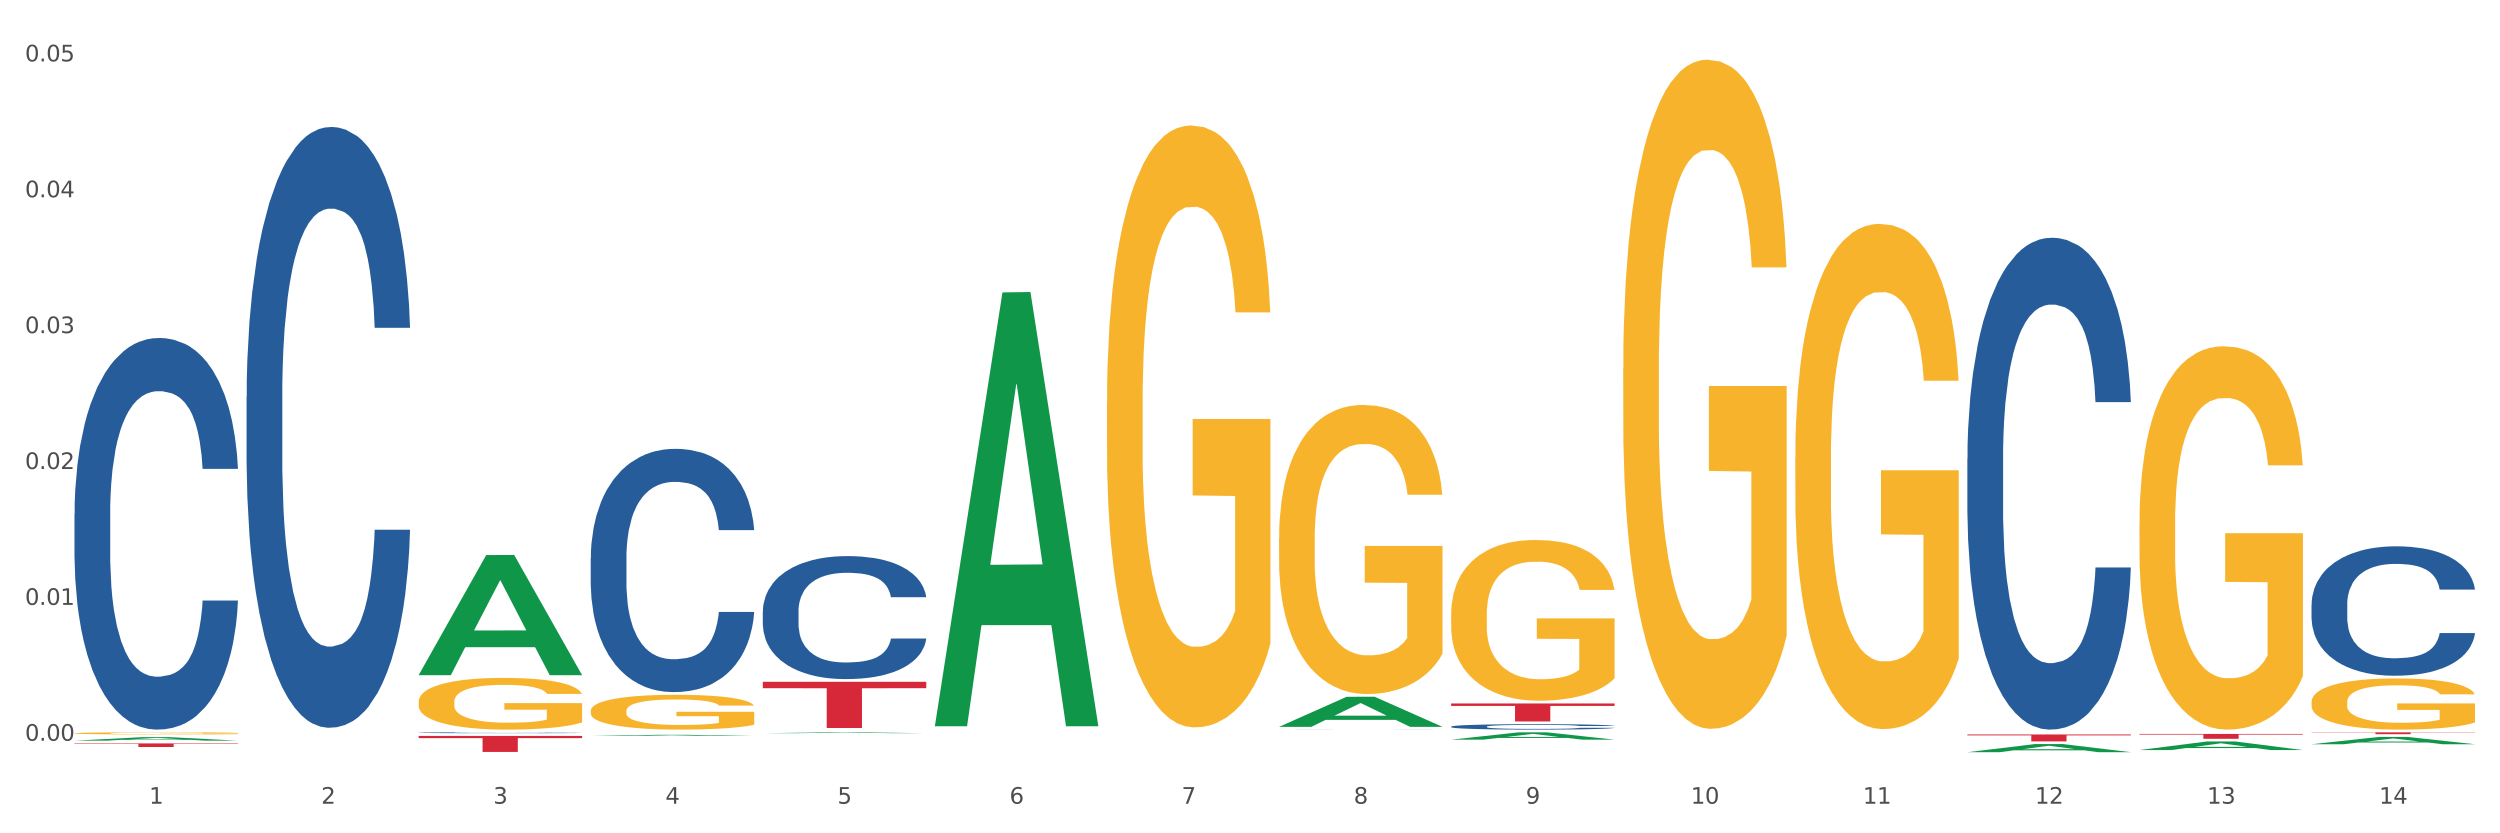 <?xml version="1.0" encoding="utf-8" standalone="no"?>
<!DOCTYPE svg PUBLIC "-//W3C//DTD SVG 1.1//EN"
  "http://www.w3.org/Graphics/SVG/1.1/DTD/svg11.dtd">
<svg xmlns:xlink="http://www.w3.org/1999/xlink" width="1080pt" height="360pt" viewBox="0 0 1080 360" xmlns="http://www.w3.org/2000/svg" version="1.1">
 <rect x="0" y="0" width="1080" height="360" fill="#333333" stroke="none"/>
 <defs>
  <style type="text/css">*{stroke-linejoin: round; stroke-linecap: butt}</style>
 </defs>
 <g id="figure_1">
  <g id="patch_1">
   <path d="M 0 360 
L 1080 360 
L 1080 0 
L 0 0 
z
" style="fill: #ffffff; stroke: #ffffff; stroke-linejoin: miter"/>
  </g>
  <g id="axes_1">
   <g id="matplotlib.axis_1">
    <g id="xtick_1">
     <g id="text_1">
      <!-- 1 -->
      <g style="fill: #4d4d4d" transform="translate(64.432 347.204) scale(0.096 -0.096)">
       <defs>
        <path id="DejaVuSans-31" d="M 794 531 
L 1825 531 
L 1825 4091 
L 703 3866 
L 703 4441 
L 1819 4666 
L 2450 4666 
L 2450 531 
L 3481 531 
L 3481 0 
L 794 0 
L 794 531 
z
" transform="scale(0.016)"/>
       </defs>
       <use xlink:href="#DejaVuSans-31"/>
      </g>
     </g>
    </g>
    <g id="xtick_2">
     <g id="text_2">
      <!-- 2 -->
      <g style="fill: #4d4d4d" transform="translate(138.771 347.204) scale(0.096 -0.096)">
       <defs>
        <path id="DejaVuSans-32" d="M 1228 531 
L 3431 531 
L 3431 0 
L 469 0 
L 469 531 
Q 828 903 1448 1529 
Q 2069 2156 2228 2338 
Q 2531 2678 2651 2914 
Q 2772 3150 2772 3378 
Q 2772 3750 2511 3984 
Q 2250 4219 1831 4219 
Q 1534 4219 1204 4116 
Q 875 4013 500 3803 
L 500 4441 
Q 881 4594 1212 4672 
Q 1544 4750 1819 4750 
Q 2544 4750 2975 4387 
Q 3406 4025 3406 3419 
Q 3406 3131 3298 2873 
Q 3191 2616 2906 2266 
Q 2828 2175 2409 1742 
Q 1991 1309 1228 531 
z
" transform="scale(0.016)"/>
       </defs>
       <use xlink:href="#DejaVuSans-32"/>
      </g>
     </g>
    </g>
    <g id="xtick_3">
     <g id="text_3">
      <!-- 3 -->
      <g style="fill: #4d4d4d" transform="translate(213.109 347.204) scale(0.096 -0.096)">
       <defs>
        <path id="DejaVuSans-33" d="M 2597 2516 
Q 3050 2419 3304 2112 
Q 3559 1806 3559 1356 
Q 3559 666 3084 287 
Q 2609 -91 1734 -91 
Q 1441 -91 1130 -33 
Q 819 25 488 141 
L 488 750 
Q 750 597 1062 519 
Q 1375 441 1716 441 
Q 2309 441 2620 675 
Q 2931 909 2931 1356 
Q 2931 1769 2642 2001 
Q 2353 2234 1838 2234 
L 1294 2234 
L 1294 2753 
L 1863 2753 
Q 2328 2753 2575 2939 
Q 2822 3125 2822 3475 
Q 2822 3834 2567 4026 
Q 2313 4219 1838 4219 
Q 1578 4219 1281 4162 
Q 984 4106 628 3988 
L 628 4550 
Q 988 4650 1302 4700 
Q 1616 4750 1894 4750 
Q 2613 4750 3031 4423 
Q 3450 4097 3450 3541 
Q 3450 3153 3228 2886 
Q 3006 2619 2597 2516 
z
" transform="scale(0.016)"/>
       </defs>
       <use xlink:href="#DejaVuSans-33"/>
      </g>
     </g>
    </g>
    <g id="xtick_4">
     <g id="text_4">
      <!-- 4 -->
      <g style="fill: #4d4d4d" transform="translate(287.448 347.204) scale(0.096 -0.096)">
       <defs>
        <path id="DejaVuSans-34" d="M 2419 4116 
L 825 1625 
L 2419 1625 
L 2419 4116 
z
M 2253 4666 
L 3047 4666 
L 3047 1625 
L 3713 1625 
L 3713 1100 
L 3047 1100 
L 3047 0 
L 2419 0 
L 2419 1100 
L 313 1100 
L 313 1709 
L 2253 4666 
z
" transform="scale(0.016)"/>
       </defs>
       <use xlink:href="#DejaVuSans-34"/>
      </g>
     </g>
    </g>
    <g id="xtick_5">
     <g id="text_5">
      <!-- 5 -->
      <g style="fill: #4d4d4d" transform="translate(361.787 347.204) scale(0.096 -0.096)">
       <defs>
        <path id="DejaVuSans-35" d="M 691 4666 
L 3169 4666 
L 3169 4134 
L 1269 4134 
L 1269 2991 
Q 1406 3038 1543 3061 
Q 1681 3084 1819 3084 
Q 2600 3084 3056 2656 
Q 3513 2228 3513 1497 
Q 3513 744 3044 326 
Q 2575 -91 1722 -91 
Q 1428 -91 1123 -41 
Q 819 9 494 109 
L 494 744 
Q 775 591 1075 516 
Q 1375 441 1709 441 
Q 2250 441 2565 725 
Q 2881 1009 2881 1497 
Q 2881 1984 2565 2268 
Q 2250 2553 1709 2553 
Q 1456 2553 1204 2497 
Q 953 2441 691 2322 
L 691 4666 
z
" transform="scale(0.016)"/>
       </defs>
       <use xlink:href="#DejaVuSans-35"/>
      </g>
     </g>
    </g>
    <g id="xtick_6">
     <g id="text_6">
      <!-- 6 -->
      <g style="fill: #4d4d4d" transform="translate(436.125 347.204) scale(0.096 -0.096)">
       <defs>
        <path id="DejaVuSans-36" d="M 2113 2584 
Q 1688 2584 1439 2293 
Q 1191 2003 1191 1497 
Q 1191 994 1439 701 
Q 1688 409 2113 409 
Q 2538 409 2786 701 
Q 3034 994 3034 1497 
Q 3034 2003 2786 2293 
Q 2538 2584 2113 2584 
z
M 3366 4563 
L 3366 3988 
Q 3128 4100 2886 4159 
Q 2644 4219 2406 4219 
Q 1781 4219 1451 3797 
Q 1122 3375 1075 2522 
Q 1259 2794 1537 2939 
Q 1816 3084 2150 3084 
Q 2853 3084 3261 2657 
Q 3669 2231 3669 1497 
Q 3669 778 3244 343 
Q 2819 -91 2113 -91 
Q 1303 -91 875 529 
Q 447 1150 447 2328 
Q 447 3434 972 4092 
Q 1497 4750 2381 4750 
Q 2619 4750 2861 4703 
Q 3103 4656 3366 4563 
z
" transform="scale(0.016)"/>
       </defs>
       <use xlink:href="#DejaVuSans-36"/>
      </g>
     </g>
    </g>
    <g id="xtick_7">
     <g id="text_7">
      <!-- 7 -->
      <g style="fill: #4d4d4d" transform="translate(510.464 347.204) scale(0.096 -0.096)">
       <defs>
        <path id="DejaVuSans-37" d="M 525 4666 
L 3525 4666 
L 3525 4397 
L 1831 0 
L 1172 0 
L 2766 4134 
L 525 4134 
L 525 4666 
z
" transform="scale(0.016)"/>
       </defs>
       <use xlink:href="#DejaVuSans-37"/>
      </g>
     </g>
    </g>
    <g id="xtick_8">
     <g id="text_8">
      <!-- 8 -->
      <g style="fill: #4d4d4d" transform="translate(584.803 347.204) scale(0.096 -0.096)">
       <defs>
        <path id="DejaVuSans-38" d="M 2034 2216 
Q 1584 2216 1326 1975 
Q 1069 1734 1069 1313 
Q 1069 891 1326 650 
Q 1584 409 2034 409 
Q 2484 409 2743 651 
Q 3003 894 3003 1313 
Q 3003 1734 2745 1975 
Q 2488 2216 2034 2216 
z
M 1403 2484 
Q 997 2584 770 2862 
Q 544 3141 544 3541 
Q 544 4100 942 4425 
Q 1341 4750 2034 4750 
Q 2731 4750 3128 4425 
Q 3525 4100 3525 3541 
Q 3525 3141 3298 2862 
Q 3072 2584 2669 2484 
Q 3125 2378 3379 2068 
Q 3634 1759 3634 1313 
Q 3634 634 3220 271 
Q 2806 -91 2034 -91 
Q 1263 -91 848 271 
Q 434 634 434 1313 
Q 434 1759 690 2068 
Q 947 2378 1403 2484 
z
M 1172 3481 
Q 1172 3119 1398 2916 
Q 1625 2713 2034 2713 
Q 2441 2713 2670 2916 
Q 2900 3119 2900 3481 
Q 2900 3844 2670 4047 
Q 2441 4250 2034 4250 
Q 1625 4250 1398 4047 
Q 1172 3844 1172 3481 
z
" transform="scale(0.016)"/>
       </defs>
       <use xlink:href="#DejaVuSans-38"/>
      </g>
     </g>
    </g>
    <g id="xtick_9">
     <g id="text_9">
      <!-- 9 -->
      <g style="fill: #4d4d4d" transform="translate(659.142 347.204) scale(0.096 -0.096)">
       <defs>
        <path id="DejaVuSans-39" d="M 703 97 
L 703 672 
Q 941 559 1184 500 
Q 1428 441 1663 441 
Q 2288 441 2617 861 
Q 2947 1281 2994 2138 
Q 2813 1869 2534 1725 
Q 2256 1581 1919 1581 
Q 1219 1581 811 2004 
Q 403 2428 403 3163 
Q 403 3881 828 4315 
Q 1253 4750 1959 4750 
Q 2769 4750 3195 4129 
Q 3622 3509 3622 2328 
Q 3622 1225 3098 567 
Q 2575 -91 1691 -91 
Q 1453 -91 1209 -44 
Q 966 3 703 97 
z
M 1959 2075 
Q 2384 2075 2632 2365 
Q 2881 2656 2881 3163 
Q 2881 3666 2632 3958 
Q 2384 4250 1959 4250 
Q 1534 4250 1286 3958 
Q 1038 3666 1038 3163 
Q 1038 2656 1286 2365 
Q 1534 2075 1959 2075 
z
" transform="scale(0.016)"/>
       </defs>
       <use xlink:href="#DejaVuSans-39"/>
      </g>
     </g>
    </g>
    <g id="xtick_10">
     <g id="text_10">
      <!-- 10 -->
      <g style="fill: #4d4d4d" transform="translate(730.426 347.204) scale(0.096 -0.096)">
       <defs>
        <path id="DejaVuSans-30" d="M 2034 4250 
Q 1547 4250 1301 3770 
Q 1056 3291 1056 2328 
Q 1056 1369 1301 889 
Q 1547 409 2034 409 
Q 2525 409 2770 889 
Q 3016 1369 3016 2328 
Q 3016 3291 2770 3770 
Q 2525 4250 2034 4250 
z
M 2034 4750 
Q 2819 4750 3233 4129 
Q 3647 3509 3647 2328 
Q 3647 1150 3233 529 
Q 2819 -91 2034 -91 
Q 1250 -91 836 529 
Q 422 1150 422 2328 
Q 422 3509 836 4129 
Q 1250 4750 2034 4750 
z
" transform="scale(0.016)"/>
       </defs>
       <use xlink:href="#DejaVuSans-31"/>
       <use xlink:href="#DejaVuSans-30" transform="translate(63.623 0)"/>
      </g>
     </g>
    </g>
    <g id="xtick_11">
     <g id="text_11">
      <!-- 11 -->
      <g style="fill: #4d4d4d" transform="translate(804.765 347.204) scale(0.096 -0.096)">
       <use xlink:href="#DejaVuSans-31"/>
       <use xlink:href="#DejaVuSans-31" transform="translate(63.623 0)"/>
      </g>
     </g>
    </g>
    <g id="xtick_12">
     <g id="text_12">
      <!-- 12 -->
      <g style="fill: #4d4d4d" transform="translate(879.104 347.204) scale(0.096 -0.096)">
       <use xlink:href="#DejaVuSans-31"/>
       <use xlink:href="#DejaVuSans-32" transform="translate(63.623 0)"/>
      </g>
     </g>
    </g>
    <g id="xtick_13">
     <g id="text_13">
      <!-- 13 -->
      <g style="fill: #4d4d4d" transform="translate(953.442 347.204) scale(0.096 -0.096)">
       <use xlink:href="#DejaVuSans-31"/>
       <use xlink:href="#DejaVuSans-33" transform="translate(63.623 0)"/>
      </g>
     </g>
    </g>
    <g id="xtick_14">
     <g id="text_14">
      <!-- 14 -->
      <g style="fill: #4d4d4d" transform="translate(1027.781 347.204) scale(0.096 -0.096)">
       <use xlink:href="#DejaVuSans-31"/>
       <use xlink:href="#DejaVuSans-34" transform="translate(63.623 0)"/>
      </g>
     </g>
    </g>
    <g id="xtick_15"/>
    <g id="xtick_16"/>
    <g id="xtick_17"/>
    <g id="xtick_18"/>
    <g id="xtick_19"/>
    <g id="xtick_20"/>
    <g id="xtick_21"/>
    <g id="xtick_22"/>
    <g id="xtick_23"/>
    <g id="xtick_24"/>
    <g id="xtick_25"/>
    <g id="xtick_26"/>
    <g id="xtick_27"/>
   </g>
   <g id="matplotlib.axis_2">
    <g id="ytick_1">
     <g id="text_15">
      <!-- 0.00 -->
      <g style="fill: #4d4d4d" transform="translate(10.8 320.004) scale(0.096 -0.096)">
       <defs>
        <path id="DejaVuSans-2e" d="M 684 794 
L 1344 794 
L 1344 0 
L 684 0 
L 684 794 
z
" transform="scale(0.016)"/>
       </defs>
       <use xlink:href="#DejaVuSans-30"/>
       <use xlink:href="#DejaVuSans-2e" transform="translate(63.623 0)"/>
       <use xlink:href="#DejaVuSans-30" transform="translate(95.41 0)"/>
       <use xlink:href="#DejaVuSans-30" transform="translate(159.033 0)"/>
      </g>
     </g>
    </g>
    <g id="ytick_2">
     <g id="text_16">
      <!-- 0.01 -->
      <g style="fill: #4d4d4d" transform="translate(10.8 261.307) scale(0.096 -0.096)">
       <use xlink:href="#DejaVuSans-30"/>
       <use xlink:href="#DejaVuSans-2e" transform="translate(63.623 0)"/>
       <use xlink:href="#DejaVuSans-30" transform="translate(95.41 0)"/>
       <use xlink:href="#DejaVuSans-31" transform="translate(159.033 0)"/>
      </g>
     </g>
    </g>
    <g id="ytick_3">
     <g id="text_17">
      <!-- 0.02 -->
      <g style="fill: #4d4d4d" transform="translate(10.8 202.611) scale(0.096 -0.096)">
       <use xlink:href="#DejaVuSans-30"/>
       <use xlink:href="#DejaVuSans-2e" transform="translate(63.623 0)"/>
       <use xlink:href="#DejaVuSans-30" transform="translate(95.41 0)"/>
       <use xlink:href="#DejaVuSans-32" transform="translate(159.033 0)"/>
      </g>
     </g>
    </g>
    <g id="ytick_4">
     <g id="text_18">
      <!-- 0.03 -->
      <g style="fill: #4d4d4d" transform="translate(10.8 143.915) scale(0.096 -0.096)">
       <use xlink:href="#DejaVuSans-30"/>
       <use xlink:href="#DejaVuSans-2e" transform="translate(63.623 0)"/>
       <use xlink:href="#DejaVuSans-30" transform="translate(95.41 0)"/>
       <use xlink:href="#DejaVuSans-33" transform="translate(159.033 0)"/>
      </g>
     </g>
    </g>
    <g id="ytick_5">
     <g id="text_19">
      <!-- 0.04 -->
      <g style="fill: #4d4d4d" transform="translate(10.8 85.219) scale(0.096 -0.096)">
       <use xlink:href="#DejaVuSans-30"/>
       <use xlink:href="#DejaVuSans-2e" transform="translate(63.623 0)"/>
       <use xlink:href="#DejaVuSans-30" transform="translate(95.41 0)"/>
       <use xlink:href="#DejaVuSans-34" transform="translate(159.033 0)"/>
      </g>
     </g>
    </g>
    <g id="ytick_6">
     <g id="text_20">
      <!-- 0.05 -->
      <g style="fill: #4d4d4d" transform="translate(10.8 26.522) scale(0.096 -0.096)">
       <use xlink:href="#DejaVuSans-30"/>
       <use xlink:href="#DejaVuSans-2e" transform="translate(63.623 0)"/>
       <use xlink:href="#DejaVuSans-30" transform="translate(95.41 0)"/>
       <use xlink:href="#DejaVuSans-35" transform="translate(159.033 0)"/>
      </g>
     </g>
    </g>
    <g id="ytick_7"/>
    <g id="ytick_8"/>
    <g id="ytick_9"/>
    <g id="ytick_10"/>
    <g id="ytick_11"/>
   </g>
   <g id="PolyCollection_1">
    <path d="M 32.175 319.971 
L 32.248 319.97 
L 61.37 318.452 
L 73.456 318.451 
L 102.797 319.974 
L 88.818 319.974 
L 82.484 319.619 
L 52.415 319.619 
L 52.197 319.625 
L 46.081 319.974 
L 32.175 319.974 
L 32.175 319.971 
L 56.201 319.408 
L 78.698 319.406 
L 67.559 318.775 
L 67.413 318.772 
L 67.267 318.777 
L 56.128 319.406 
L 56.201 319.408 
L 32.175 319.971 
z
" clip-path="url(#pe1d0c19aa5)" style="fill: #109648"/>
    <path d="M 255.191 307.104 
L 255.275 307.09 
L 255.275 306.596 
L 255.441 306.17 
L 256.275 305.14 
L 257.526 304.289 
L 258.443 303.835 
L 259.36 303.464 
L 260.444 303.094 
L 261.778 302.709 
L 264.196 302.146 
L 265.697 301.857 
L 267.531 301.555 
L 270.866 301.116 
L 273.284 300.869 
L 275.786 300.663 
L 279.871 300.415 
L 282.539 300.305 
L 285.374 300.223 
L 288.793 300.168 
L 291.377 300.154 
L 297.047 300.196 
L 301.883 300.319 
L 304.218 300.415 
L 307.219 300.58 
L 308.804 300.69 
L 311.388 300.91 
L 314.057 301.198 
L 315.891 301.445 
L 318.642 301.912 
L 320.727 302.379 
L 322.645 302.956 
L 323.645 303.355 
L 324.395 303.725 
L 325.062 304.151 
L 325.73 304.824 
L 310.721 304.824 
L 310.138 304.344 
L 309.221 303.89 
L 307.886 303.451 
L 306.719 303.176 
L 304.718 302.833 
L 302.884 302.613 
L 300.966 302.448 
L 298.631 302.311 
L 296.797 302.242 
L 294.212 302.187 
L 289.126 302.201 
L 285.708 302.311 
L 283.373 302.448 
L 281.872 302.572 
L 280.538 302.709 
L 279.037 302.901 
L 277.286 303.19 
L 276.036 303.451 
L 274.785 303.78 
L 273.785 304.11 
L 272.867 304.495 
L 272.117 304.907 
L 271.533 305.332 
L 271.033 305.854 
L 270.616 306.72 
L 270.616 308.601 
L 270.783 309.027 
L 271.2 309.59 
L 271.7 310.016 
L 272.534 310.524 
L 273.284 310.868 
L 274.702 311.362 
L 276.286 311.774 
L 277.537 312.035 
L 278.787 312.255 
L 280.955 312.557 
L 283.373 312.804 
L 285.458 312.955 
L 288.292 313.093 
L 290.21 313.148 
L 291.878 313.175 
L 295.963 313.175 
L 298.882 313.134 
L 302.133 313.038 
L 304.635 312.914 
L 306.719 312.763 
L 309.054 312.516 
L 310.555 312.282 
L 310.555 309.412 
L 292.211 309.398 
L 292.211 307.489 
L 325.813 307.489 
L 325.813 313.093 
L 324.395 313.381 
L 322.811 313.642 
L 321.144 313.876 
L 318.642 314.164 
L 315.641 314.439 
L 312.973 314.631 
L 310.138 314.796 
L 306.803 314.947 
L 302.467 315.084 
L 299.799 315.139 
L 296.464 315.18 
L 292.545 315.194 
L 289.126 315.167 
L 285.791 315.098 
L 282.289 314.974 
L 278.871 314.796 
L 276.286 314.617 
L 273.701 314.397 
L 270.95 314.109 
L 268.782 313.834 
L 267.114 313.587 
L 265.28 313.271 
L 263.279 312.859 
L 261.778 312.488 
L 260.444 312.104 
L 259.027 311.609 
L 258.026 311.183 
L 257.025 310.648 
L 256.442 310.25 
L 255.775 309.631 
L 255.275 308.766 
L 255.191 307.104 
z
" clip-path="url(#pe1d0c19aa5)" style="fill: #f7b32b"/>
    <path d="M 180.852 303.178 
L 180.936 303.158 
L 180.936 302.424 
L 181.103 301.791 
L 181.936 300.261 
L 183.187 298.996 
L 184.104 298.323 
L 185.021 297.772 
L 186.105 297.222 
L 187.439 296.65 
L 189.857 295.814 
L 191.358 295.386 
L 193.192 294.937 
L 196.528 294.284 
L 198.946 293.917 
L 201.447 293.611 
L 205.533 293.244 
L 208.201 293.08 
L 211.036 292.958 
L 214.454 292.876 
L 217.039 292.856 
L 222.709 292.917 
L 227.545 293.101 
L 229.879 293.244 
L 232.881 293.488 
L 234.465 293.652 
L 237.05 293.978 
L 239.718 294.406 
L 241.552 294.774 
L 244.304 295.467 
L 246.388 296.161 
L 248.306 297.018 
L 249.306 297.609 
L 250.057 298.16 
L 250.724 298.792 
L 251.391 299.792 
L 236.383 299.792 
L 235.799 299.078 
L 234.882 298.405 
L 233.548 297.752 
L 232.38 297.344 
L 230.379 296.834 
L 228.545 296.508 
L 226.627 296.263 
L 224.293 296.059 
L 222.458 295.957 
L 219.874 295.875 
L 214.788 295.896 
L 211.369 296.059 
L 209.034 296.263 
L 207.534 296.446 
L 206.2 296.65 
L 204.699 296.936 
L 202.948 297.364 
L 201.697 297.752 
L 200.446 298.242 
L 199.446 298.731 
L 198.529 299.302 
L 197.778 299.914 
L 197.195 300.547 
L 196.694 301.322 
L 196.277 302.607 
L 196.277 305.402 
L 196.444 306.034 
L 196.861 306.871 
L 197.361 307.503 
L 198.195 308.258 
L 198.946 308.768 
L 200.363 309.502 
L 201.947 310.114 
L 203.198 310.502 
L 204.449 310.828 
L 206.616 311.277 
L 209.034 311.644 
L 211.119 311.869 
L 213.954 312.073 
L 215.871 312.154 
L 217.539 312.195 
L 221.625 312.195 
L 224.543 312.134 
L 227.795 311.991 
L 230.296 311.808 
L 232.38 311.583 
L 234.715 311.216 
L 236.216 310.869 
L 236.216 306.606 
L 217.873 306.585 
L 217.873 303.75 
L 251.474 303.75 
L 251.474 312.073 
L 250.057 312.501 
L 248.473 312.889 
L 246.805 313.236 
L 244.304 313.664 
L 241.302 314.072 
L 238.634 314.358 
L 235.799 314.602 
L 232.464 314.827 
L 228.128 315.031 
L 225.46 315.112 
L 222.125 315.174 
L 218.206 315.194 
L 214.788 315.153 
L 211.452 315.051 
L 207.951 314.868 
L 204.532 314.602 
L 201.947 314.337 
L 199.362 314.011 
L 196.611 313.582 
L 194.443 313.174 
L 192.776 312.807 
L 190.941 312.338 
L 188.94 311.726 
L 187.439 311.175 
L 186.105 310.604 
L 184.688 309.87 
L 183.687 309.237 
L 182.687 308.442 
L 182.103 307.85 
L 181.436 306.932 
L 180.936 305.647 
L 180.852 303.178 
z
" clip-path="url(#pe1d0c19aa5)" style="fill: #f7b32b"/>
    <path d="M 180.852 317.912 
L 251.474 317.912 
L 251.474 318.873 
L 223.694 318.88 
L 223.694 324.828 
L 208.465 324.828 
L 208.465 318.88 
L 180.852 318.873 
L 180.852 317.918 
L 180.852 317.912 
z
" clip-path="url(#pe1d0c19aa5)" style="fill: #d62839"/>
    <path d="M 998.578 316.356 
L 1069.2 316.356 
L 1069.2 316.471 
L 1041.42 316.472 
L 1041.42 317.181 
L 1026.191 317.181 
L 1026.191 316.472 
L 998.578 316.471 
L 998.578 316.357 
L 998.578 316.356 
z
" clip-path="url(#pe1d0c19aa5)" style="fill: #d62839"/>
    <path d="M 924.24 317.059 
L 994.861 317.059 
L 994.861 317.349 
L 967.081 317.351 
L 967.081 319.148 
L 951.852 319.148 
L 951.852 317.351 
L 924.24 317.349 
L 924.24 317.061 
L 924.24 317.059 
z
" clip-path="url(#pe1d0c19aa5)" style="fill: #d62839"/>
    <path d="M 849.901 317.278 
L 920.523 317.278 
L 920.523 317.694 
L 892.742 317.697 
L 892.742 320.27 
L 877.514 320.27 
L 877.514 317.697 
L 849.901 317.694 
L 849.901 317.281 
L 849.901 317.278 
z
" clip-path="url(#pe1d0c19aa5)" style="fill: #d62839"/>
    <path d="M 626.885 303.885 
L 697.506 303.885 
L 697.506 304.969 
L 669.726 304.976 
L 669.726 311.681 
L 654.497 311.681 
L 654.497 304.976 
L 626.885 304.969 
L 626.885 303.892 
L 626.885 303.885 
z
" clip-path="url(#pe1d0c19aa5)" style="fill: #d62839"/>
    <path d="M 998.578 261.13 
L 998.662 261.079 
L 998.662 259.649 
L 998.912 257.709 
L 999.83 254.134 
L 1000.999 251.428 
L 1003.003 248.262 
L 1004.088 246.935 
L 1005.507 245.454 
L 1008.429 243.054 
L 1011.768 241.011 
L 1014.105 239.888 
L 1015.858 239.173 
L 1019.781 237.896 
L 1022.035 237.335 
L 1024.373 236.875 
L 1026.376 236.569 
L 1029.715 236.211 
L 1032.387 236.058 
L 1035.475 236.007 
L 1038.063 236.058 
L 1041.486 236.262 
L 1046.494 236.875 
L 1048.414 237.233 
L 1051.002 237.845 
L 1053.673 238.662 
L 1055.844 239.479 
L 1058.348 240.654 
L 1060.936 242.186 
L 1063.44 244.126 
L 1065.193 245.913 
L 1066.612 247.803 
L 1067.864 250.1 
L 1068.783 252.602 
L 1069.2 254.696 
L 1053.924 254.696 
L 1053.506 252.807 
L 1052.671 250.764 
L 1051.837 249.386 
L 1050.918 248.262 
L 1049.499 246.986 
L 1048.247 246.169 
L 1046.16 245.198 
L 1044.24 244.586 
L 1042.654 244.228 
L 1040.734 243.922 
L 1036.644 243.615 
L 1033.722 243.615 
L 1031.886 243.718 
L 1029.632 243.973 
L 1027.712 244.33 
L 1025.458 244.943 
L 1023.705 245.607 
L 1021.952 246.475 
L 1020.95 247.088 
L 1019.448 248.211 
L 1018.446 249.13 
L 1017.11 250.713 
L 1016.359 251.837 
L 1015.023 254.747 
L 1014.439 256.892 
L 1014.188 258.373 
L 1014.022 260.006 
L 1014.022 267.972 
L 1014.522 271.547 
L 1014.94 273.078 
L 1015.608 274.815 
L 1016.86 277.061 
L 1018.696 279.257 
L 1020.616 280.84 
L 1022.202 281.81 
L 1023.705 282.525 
L 1025.207 283.087 
L 1027.044 283.597 
L 1028.547 283.904 
L 1030.8 284.21 
L 1033.472 284.363 
L 1035.559 284.363 
L 1039.816 284.108 
L 1041.736 283.853 
L 1043.572 283.495 
L 1045.576 282.934 
L 1047.162 282.321 
L 1048.08 281.861 
L 1049.583 280.891 
L 1050.752 279.87 
L 1051.753 278.695 
L 1052.421 277.674 
L 1053.172 276.142 
L 1053.757 274.406 
L 1053.924 273.487 
L 1069.2 273.487 
L 1068.866 275.325 
L 1068.282 277.112 
L 1067.113 279.512 
L 1066.195 280.891 
L 1064.776 282.576 
L 1063.273 284.006 
L 1061.186 285.589 
L 1059.266 286.763 
L 1057.263 287.784 
L 1055.092 288.704 
L 1051.169 289.98 
L 1049.75 290.338 
L 1046.745 290.95 
L 1044.407 291.308 
L 1040.985 291.665 
L 1037.479 291.869 
L 1033.806 291.921 
L 1030.55 291.818 
L 1026.96 291.512 
L 1024.707 291.206 
L 1022.202 290.746 
L 1019.281 290.031 
L 1016.526 289.163 
L 1013.938 288.142 
L 1011.517 286.967 
L 1009.263 285.64 
L 1006.342 283.444 
L 1004.171 281.3 
L 1002.585 279.308 
L 1001.5 277.623 
L 1000.415 275.478 
L 999.83 273.998 
L 998.912 270.423 
L 998.578 267.104 
L 998.578 261.13 
z
" clip-path="url(#pe1d0c19aa5)" style="fill: #255c99"/>
    <path d="M 478.207 174.366 
L 478.291 174.129 
L 478.291 165.579 
L 478.457 158.217 
L 479.291 140.405 
L 480.542 125.681 
L 481.459 117.843 
L 482.376 111.431 
L 483.46 105.019 
L 484.794 98.369 
L 487.212 88.632 
L 488.713 83.645 
L 490.547 78.42 
L 493.882 70.82 
L 496.3 66.546 
L 498.802 62.983 
L 502.887 58.708 
L 505.555 56.808 
L 508.39 55.383 
L 511.809 54.433 
L 514.394 54.196 
L 520.063 54.908 
L 524.899 57.046 
L 527.234 58.708 
L 530.236 61.558 
L 531.82 63.458 
L 534.405 67.258 
L 537.073 72.245 
L 538.907 76.52 
L 541.658 84.595 
L 543.743 92.669 
L 545.661 102.644 
L 546.661 109.531 
L 547.412 115.944 
L 548.079 123.306 
L 548.746 134.943 
L 533.737 134.943 
L 533.154 126.631 
L 532.237 118.793 
L 530.903 111.194 
L 529.735 106.444 
L 527.734 100.507 
L 525.9 96.707 
L 523.982 93.857 
L 521.648 91.482 
L 519.813 90.295 
L 517.228 89.345 
L 512.142 89.582 
L 508.724 91.482 
L 506.389 93.857 
L 504.888 95.994 
L 503.554 98.369 
L 502.054 101.694 
L 500.303 106.681 
L 499.052 111.194 
L 497.801 116.894 
L 496.801 122.593 
L 495.884 129.243 
L 495.133 136.368 
L 494.549 143.73 
L 494.049 152.755 
L 493.632 167.717 
L 493.632 200.253 
L 493.799 207.615 
L 494.216 217.352 
L 494.716 224.714 
L 495.55 233.501 
L 496.3 239.439 
L 497.718 247.988 
L 499.302 255.113 
L 500.553 259.625 
L 501.803 263.425 
L 503.971 268.65 
L 506.389 272.925 
L 508.474 275.537 
L 511.309 277.912 
L 513.226 278.862 
L 514.894 279.337 
L 518.979 279.337 
L 521.898 278.625 
L 525.149 276.962 
L 527.651 274.825 
L 529.735 272.212 
L 532.07 267.938 
L 533.571 263.9 
L 533.571 214.265 
L 515.227 214.027 
L 515.227 181.016 
L 548.829 181.016 
L 548.829 277.912 
L 547.412 282.899 
L 545.827 287.412 
L 544.16 291.449 
L 541.658 296.436 
L 538.657 301.186 
L 535.989 304.511 
L 533.154 307.361 
L 529.819 309.973 
L 525.483 312.348 
L 522.815 313.298 
L 519.48 314.011 
L 515.561 314.248 
L 512.142 313.773 
L 508.807 312.586 
L 505.305 310.448 
L 501.887 307.361 
L 499.302 304.274 
L 496.717 300.474 
L 493.966 295.486 
L 491.798 290.737 
L 490.13 286.462 
L 488.296 281 
L 486.295 273.875 
L 484.794 267.463 
L 483.46 260.813 
L 482.043 252.263 
L 481.042 244.901 
L 480.042 235.639 
L 479.458 228.752 
L 478.791 218.065 
L 478.291 203.103 
L 478.207 174.366 
z
" clip-path="url(#pe1d0c19aa5)" style="fill: #f7b32b"/>
    <path d="M 849.901 198.177 
L 849.984 197.983 
L 849.984 192.55 
L 850.235 185.176 
L 851.153 171.592 
L 852.322 161.306 
L 854.325 149.275 
L 855.41 144.229 
L 856.829 138.602 
L 859.751 129.481 
L 863.09 121.719 
L 865.428 117.449 
L 867.181 114.733 
L 871.104 109.881 
L 873.358 107.747 
L 875.695 106 
L 877.699 104.836 
L 881.038 103.477 
L 883.709 102.895 
L 886.798 102.701 
L 889.386 102.895 
L 892.808 103.671 
L 897.817 106 
L 899.737 107.358 
L 902.325 109.687 
L 904.996 112.792 
L 907.166 115.897 
L 909.671 120.36 
L 912.258 126.182 
L 914.763 133.556 
L 916.516 140.348 
L 917.935 147.528 
L 919.187 156.261 
L 920.105 165.77 
L 920.523 173.726 
L 905.246 173.726 
L 904.829 166.546 
L 903.994 158.784 
L 903.159 153.544 
L 902.241 149.275 
L 900.822 144.423 
L 899.57 141.319 
L 897.483 137.631 
L 895.563 135.303 
L 893.977 133.944 
L 892.057 132.78 
L 887.966 131.616 
L 885.045 131.616 
L 883.208 132.004 
L 880.954 132.974 
L 879.034 134.332 
L 876.78 136.661 
L 875.027 139.184 
L 873.274 142.483 
L 872.273 144.812 
L 870.77 149.081 
L 869.768 152.574 
L 868.433 158.59 
L 867.681 162.859 
L 866.346 173.92 
L 865.761 182.071 
L 865.511 187.698 
L 865.344 193.908 
L 865.344 224.181 
L 865.845 237.765 
L 866.262 243.587 
L 866.93 250.185 
L 868.182 258.723 
L 870.019 267.068 
L 871.939 273.084 
L 873.525 276.771 
L 875.027 279.487 
L 876.53 281.622 
L 878.367 283.563 
L 879.869 284.727 
L 882.123 285.891 
L 884.794 286.474 
L 886.881 286.474 
L 891.139 285.503 
L 893.059 284.533 
L 894.895 283.175 
L 896.899 281.04 
L 898.485 278.711 
L 899.403 276.965 
L 900.905 273.278 
L 902.074 269.396 
L 903.076 264.933 
L 903.744 261.052 
L 904.495 255.23 
L 905.079 248.632 
L 905.246 245.139 
L 920.523 245.139 
L 920.189 252.125 
L 919.604 258.917 
L 918.436 268.038 
L 917.517 273.278 
L 916.098 279.682 
L 914.596 285.115 
L 912.509 291.131 
L 910.589 295.594 
L 908.585 299.475 
L 906.415 302.968 
L 902.491 307.82 
L 901.072 309.178 
L 898.067 311.507 
L 895.73 312.865 
L 892.307 314.224 
L 888.801 315 
L 885.128 315.194 
L 881.873 314.806 
L 878.283 313.642 
L 876.029 312.477 
L 873.525 310.731 
L 870.603 308.014 
L 867.848 304.715 
L 865.261 300.834 
L 862.84 296.37 
L 860.586 291.325 
L 857.664 282.981 
L 855.494 274.83 
L 853.908 267.262 
L 852.823 260.858 
L 851.737 252.708 
L 851.153 247.08 
L 850.235 233.496 
L 849.901 220.882 
L 849.901 198.177 
z
" clip-path="url(#pe1d0c19aa5)" style="fill: #255c99"/>
    <path d="M 552.546 315.18 
L 552.629 315.18 
L 552.629 315.179 
L 552.88 315.179 
L 553.798 315.177 
L 554.967 315.176 
L 556.97 315.174 
L 558.055 315.174 
L 559.475 315.173 
L 562.396 315.172 
L 565.735 315.171 
L 568.073 315.17 
L 569.826 315.17 
L 573.749 315.17 
L 576.003 315.169 
L 578.34 315.169 
L 580.344 315.169 
L 583.683 315.169 
L 586.354 315.169 
L 589.443 315.169 
L 592.031 315.169 
L 595.453 315.169 
L 600.462 315.169 
L 602.382 315.169 
L 604.97 315.17 
L 607.641 315.17 
L 609.811 315.17 
L 612.316 315.171 
L 614.903 315.171 
L 617.408 315.172 
L 619.161 315.173 
L 620.58 315.174 
L 621.832 315.175 
L 622.75 315.176 
L 623.168 315.177 
L 607.891 315.177 
L 607.474 315.176 
L 606.639 315.175 
L 605.804 315.175 
L 604.886 315.174 
L 603.467 315.174 
L 602.215 315.173 
L 600.128 315.173 
L 598.208 315.173 
L 596.622 315.172 
L 594.702 315.172 
L 590.612 315.172 
L 587.69 315.172 
L 585.853 315.172 
L 583.6 315.172 
L 581.68 315.172 
L 579.426 315.173 
L 577.673 315.173 
L 575.92 315.173 
L 574.918 315.174 
L 573.415 315.174 
L 572.414 315.175 
L 571.078 315.175 
L 570.327 315.176 
L 568.991 315.177 
L 568.407 315.178 
L 568.156 315.179 
L 567.989 315.18 
L 567.989 315.183 
L 568.49 315.185 
L 568.908 315.186 
L 569.575 315.186 
L 570.827 315.187 
L 572.664 315.188 
L 574.584 315.189 
L 576.17 315.189 
L 577.673 315.19 
L 579.175 315.19 
L 581.012 315.19 
L 582.514 315.19 
L 584.768 315.191 
L 587.439 315.191 
L 589.526 315.191 
L 593.784 315.191 
L 595.704 315.19 
L 597.54 315.19 
L 599.544 315.19 
L 601.13 315.19 
L 602.048 315.189 
L 603.551 315.189 
L 604.719 315.189 
L 605.721 315.188 
L 606.389 315.188 
L 607.14 315.187 
L 607.724 315.186 
L 607.891 315.186 
L 623.168 315.186 
L 622.834 315.187 
L 622.249 315.187 
L 621.081 315.188 
L 620.163 315.189 
L 618.743 315.19 
L 617.241 315.19 
L 615.154 315.191 
L 613.234 315.192 
L 611.23 315.192 
L 609.06 315.193 
L 605.137 315.193 
L 603.718 315.193 
L 600.712 315.194 
L 598.375 315.194 
L 594.952 315.194 
L 591.446 315.194 
L 587.773 315.194 
L 584.518 315.194 
L 580.928 315.194 
L 578.674 315.194 
L 576.17 315.194 
L 573.248 315.193 
L 570.494 315.193 
L 567.906 315.192 
L 565.485 315.192 
L 563.231 315.191 
L 560.309 315.19 
L 558.139 315.189 
L 556.553 315.188 
L 555.468 315.188 
L 554.382 315.187 
L 553.798 315.186 
L 552.88 315.184 
L 552.546 315.183 
L 552.546 315.18 
z
" clip-path="url(#pe1d0c19aa5)" style="fill: #255c99"/>
    <path d="M 329.53 264.107 
L 329.613 264.059 
L 329.613 262.7 
L 329.864 260.856 
L 330.782 257.459 
L 331.951 254.887 
L 333.954 251.878 
L 335.039 250.617 
L 336.458 249.209 
L 339.38 246.929 
L 342.719 244.988 
L 345.057 243.92 
L 346.81 243.241 
L 350.733 242.027 
L 352.987 241.494 
L 355.324 241.057 
L 357.328 240.766 
L 360.667 240.426 
L 363.338 240.28 
L 366.427 240.232 
L 369.015 240.28 
L 372.437 240.474 
L 377.446 241.057 
L 379.366 241.396 
L 381.954 241.979 
L 384.625 242.755 
L 386.795 243.532 
L 389.3 244.648 
L 391.887 246.104 
L 394.392 247.948 
L 396.145 249.646 
L 397.564 251.442 
L 398.816 253.625 
L 399.734 256.003 
L 400.152 257.993 
L 384.875 257.993 
L 384.458 256.197 
L 383.623 254.256 
L 382.788 252.946 
L 381.87 251.878 
L 380.451 250.665 
L 379.199 249.889 
L 377.112 248.967 
L 375.192 248.384 
L 373.606 248.045 
L 371.686 247.754 
L 367.595 247.462 
L 364.674 247.462 
L 362.837 247.559 
L 360.583 247.802 
L 358.663 248.142 
L 356.41 248.724 
L 354.656 249.355 
L 352.903 250.18 
L 351.902 250.762 
L 350.399 251.83 
L 349.397 252.703 
L 348.062 254.208 
L 347.31 255.275 
L 345.975 258.041 
L 345.391 260.08 
L 345.14 261.487 
L 344.973 263.04 
L 344.973 270.61 
L 345.474 274.007 
L 345.891 275.463 
L 346.559 277.113 
L 347.811 279.248 
L 349.648 281.335 
L 351.568 282.839 
L 353.154 283.761 
L 354.656 284.441 
L 356.159 284.974 
L 357.996 285.46 
L 359.498 285.751 
L 361.752 286.042 
L 364.423 286.188 
L 366.51 286.188 
L 370.768 285.945 
L 372.688 285.702 
L 374.524 285.363 
L 376.528 284.829 
L 378.114 284.246 
L 379.032 283.81 
L 380.534 282.888 
L 381.703 281.917 
L 382.705 280.801 
L 383.373 279.83 
L 384.124 278.375 
L 384.708 276.725 
L 384.875 275.851 
L 400.152 275.851 
L 399.818 277.598 
L 399.233 279.297 
L 398.065 281.577 
L 397.146 282.888 
L 395.727 284.489 
L 394.225 285.848 
L 392.138 287.352 
L 390.218 288.468 
L 388.214 289.439 
L 386.044 290.312 
L 382.121 291.526 
L 380.701 291.865 
L 377.696 292.448 
L 375.359 292.787 
L 371.936 293.127 
L 368.43 293.321 
L 364.757 293.37 
L 361.502 293.273 
L 357.912 292.981 
L 355.658 292.69 
L 353.154 292.254 
L 350.232 291.574 
L 347.477 290.749 
L 344.89 289.779 
L 342.469 288.663 
L 340.215 287.401 
L 337.293 285.314 
L 335.123 283.276 
L 333.537 281.383 
L 332.452 279.782 
L 331.366 277.744 
L 330.782 276.336 
L 329.864 272.94 
L 329.53 269.785 
L 329.53 264.107 
z
" clip-path="url(#pe1d0c19aa5)" style="fill: #255c99"/>
    <path d="M 255.191 241.116 
L 255.275 241.02 
L 255.275 238.333 
L 255.525 234.686 
L 256.443 227.967 
L 257.612 222.88 
L 259.615 216.93 
L 260.701 214.434 
L 262.12 211.651 
L 265.041 207.14 
L 268.381 203.3 
L 270.718 201.189 
L 272.471 199.845 
L 276.394 197.446 
L 278.648 196.39 
L 280.986 195.526 
L 282.989 194.95 
L 286.328 194.278 
L 288.999 193.99 
L 292.088 193.894 
L 294.676 193.99 
L 298.098 194.374 
L 303.107 195.526 
L 305.027 196.198 
L 307.615 197.35 
L 310.286 198.885 
L 312.457 200.421 
L 314.961 202.629 
L 317.549 205.508 
L 320.053 209.155 
L 321.806 212.514 
L 323.225 216.066 
L 324.477 220.385 
L 325.396 225.088 
L 325.813 229.023 
L 310.537 229.023 
L 310.119 225.472 
L 309.284 221.633 
L 308.45 219.041 
L 307.531 216.93 
L 306.112 214.53 
L 304.86 212.994 
L 302.773 211.171 
L 300.853 210.019 
L 299.267 209.347 
L 297.347 208.771 
L 293.257 208.195 
L 290.335 208.195 
L 288.499 208.387 
L 286.245 208.867 
L 284.325 209.539 
L 282.071 210.691 
L 280.318 211.939 
L 278.565 213.57 
L 277.563 214.722 
L 276.06 216.834 
L 275.059 218.561 
L 273.723 221.537 
L 272.972 223.648 
L 271.636 229.119 
L 271.052 233.15 
L 270.801 235.933 
L 270.634 239.005 
L 270.634 253.978 
L 271.135 260.696 
L 271.553 263.576 
L 272.22 266.839 
L 273.473 271.062 
L 275.309 275.189 
L 277.229 278.164 
L 278.815 279.988 
L 280.318 281.332 
L 281.82 282.388 
L 283.657 283.347 
L 285.159 283.923 
L 287.413 284.499 
L 290.085 284.787 
L 292.172 284.787 
L 296.429 284.307 
L 298.349 283.827 
L 300.185 283.155 
L 302.189 282.1 
L 303.775 280.948 
L 304.693 280.084 
L 306.196 278.26 
L 307.364 276.341 
L 308.366 274.133 
L 309.034 272.214 
L 309.785 269.334 
L 310.37 266.071 
L 310.537 264.343 
L 325.813 264.343 
L 325.479 267.799 
L 324.895 271.158 
L 323.726 275.669 
L 322.808 278.26 
L 321.389 281.428 
L 319.886 284.115 
L 317.799 287.091 
L 315.879 289.298 
L 313.876 291.218 
L 311.705 292.945 
L 307.782 295.345 
L 306.363 296.017 
L 303.358 297.168 
L 301.02 297.84 
L 297.598 298.512 
L 294.092 298.896 
L 290.419 298.992 
L 287.163 298.8 
L 283.573 298.224 
L 281.32 297.648 
L 278.815 296.784 
L 275.893 295.441 
L 273.139 293.809 
L 270.551 291.89 
L 268.13 289.682 
L 265.876 287.187 
L 262.955 283.059 
L 260.784 279.028 
L 259.198 275.285 
L 258.113 272.118 
L 257.028 268.087 
L 256.443 265.303 
L 255.525 258.585 
L 255.191 252.346 
L 255.191 241.116 
z
" clip-path="url(#pe1d0c19aa5)" style="fill: #255c99"/>
    <path d="M 180.852 316.533 
L 180.936 316.533 
L 180.936 316.523 
L 181.186 316.509 
L 182.105 316.484 
L 183.273 316.465 
L 185.277 316.443 
L 186.362 316.433 
L 187.781 316.423 
L 190.703 316.406 
L 194.042 316.392 
L 196.379 316.384 
L 198.132 316.379 
L 202.056 316.37 
L 204.31 316.366 
L 206.647 316.363 
L 208.65 316.36 
L 211.989 316.358 
L 214.661 316.357 
L 217.749 316.356 
L 220.337 316.357 
L 223.76 316.358 
L 228.768 316.363 
L 230.688 316.365 
L 233.276 316.369 
L 235.947 316.375 
L 238.118 316.381 
L 240.622 316.389 
L 243.21 316.4 
L 245.714 316.414 
L 247.467 316.426 
L 248.886 316.439 
L 250.139 316.456 
L 251.057 316.473 
L 251.474 316.488 
L 236.198 316.488 
L 235.78 316.475 
L 234.946 316.46 
L 234.111 316.45 
L 233.193 316.443 
L 231.774 316.434 
L 230.521 316.428 
L 228.434 316.421 
L 226.514 316.417 
L 224.928 316.414 
L 223.008 316.412 
L 218.918 316.41 
L 215.996 316.41 
L 214.16 316.411 
L 211.906 316.412 
L 209.986 316.415 
L 207.732 316.419 
L 205.979 316.424 
L 204.226 316.43 
L 203.224 316.434 
L 201.722 316.442 
L 200.72 316.449 
L 199.384 316.46 
L 198.633 316.468 
L 197.297 316.488 
L 196.713 316.503 
L 196.463 316.514 
L 196.296 316.525 
L 196.296 316.581 
L 196.797 316.606 
L 197.214 316.617 
L 197.882 316.629 
L 199.134 316.645 
L 200.97 316.66 
L 202.89 316.672 
L 204.476 316.678 
L 205.979 316.683 
L 207.482 316.687 
L 209.318 316.691 
L 210.821 316.693 
L 213.075 316.695 
L 215.746 316.696 
L 217.833 316.696 
L 222.09 316.695 
L 224.01 316.693 
L 225.847 316.69 
L 227.85 316.686 
L 229.436 316.682 
L 230.354 316.679 
L 231.857 316.672 
L 233.026 316.665 
L 234.027 316.657 
L 234.695 316.649 
L 235.447 316.639 
L 236.031 316.626 
L 236.198 316.62 
L 251.474 316.62 
L 251.14 316.633 
L 250.556 316.645 
L 249.387 316.662 
L 248.469 316.672 
L 247.05 316.684 
L 245.547 316.694 
L 243.46 316.705 
L 241.54 316.713 
L 239.537 316.72 
L 237.367 316.727 
L 233.443 316.736 
L 232.024 316.738 
L 229.019 316.743 
L 226.681 316.745 
L 223.259 316.748 
L 219.753 316.749 
L 216.08 316.75 
L 212.824 316.749 
L 209.235 316.747 
L 206.981 316.744 
L 204.476 316.741 
L 201.555 316.736 
L 198.8 316.73 
L 196.212 316.723 
L 193.791 316.715 
L 191.538 316.705 
L 188.616 316.69 
L 186.445 316.675 
L 184.859 316.661 
L 183.774 316.649 
L 182.689 316.634 
L 182.105 316.624 
L 181.186 316.598 
L 180.852 316.575 
L 180.852 316.533 
z
" clip-path="url(#pe1d0c19aa5)" style="fill: #255c99"/>
    <path d="M 106.514 171.472 
L 106.597 171.235 
L 106.597 164.598 
L 106.848 155.59 
L 107.766 138.997 
L 108.935 126.434 
L 110.938 111.737 
L 112.023 105.574 
L 113.442 98.7 
L 116.364 87.559 
L 119.703 78.077 
L 122.04 72.862 
L 123.794 69.543 
L 127.717 63.617 
L 129.971 61.01 
L 132.308 58.876 
L 134.312 57.454 
L 137.651 55.795 
L 140.322 55.084 
L 143.411 54.847 
L 145.998 55.084 
L 149.421 56.032 
L 154.43 58.876 
L 156.35 60.536 
L 158.937 63.38 
L 161.609 67.173 
L 163.779 70.966 
L 166.283 76.418 
L 168.871 83.529 
L 171.376 92.537 
L 173.129 100.833 
L 174.548 109.604 
L 175.8 120.271 
L 176.718 131.886 
L 177.135 141.604 
L 161.859 141.604 
L 161.442 132.834 
L 160.607 123.352 
L 159.772 116.952 
L 158.854 111.737 
L 157.435 105.811 
L 156.183 102.018 
L 154.096 97.514 
L 152.176 94.67 
L 150.59 93.011 
L 148.67 91.588 
L 144.579 90.166 
L 141.658 90.166 
L 139.821 90.64 
L 137.567 91.825 
L 135.647 93.485 
L 133.393 96.329 
L 131.64 99.411 
L 129.887 103.441 
L 128.886 106.285 
L 127.383 111.5 
L 126.381 115.767 
L 125.046 123.115 
L 124.294 128.33 
L 122.959 141.842 
L 122.374 151.797 
L 122.124 158.672 
L 121.957 166.257 
L 121.957 203.236 
L 122.458 219.829 
L 122.875 226.94 
L 123.543 234.999 
L 124.795 245.429 
L 126.632 255.622 
L 128.552 262.971 
L 130.138 267.474 
L 131.64 270.793 
L 133.143 273.4 
L 134.979 275.771 
L 136.482 277.193 
L 138.736 278.615 
L 141.407 279.326 
L 143.494 279.326 
L 147.751 278.141 
L 149.671 276.956 
L 151.508 275.297 
L 153.511 272.689 
L 155.097 269.845 
L 156.016 267.711 
L 157.518 263.208 
L 158.687 258.467 
L 159.689 253.015 
L 160.357 248.274 
L 161.108 241.163 
L 161.692 233.103 
L 161.859 228.836 
L 177.135 228.836 
L 176.802 237.37 
L 176.217 245.666 
L 175.049 256.807 
L 174.13 263.208 
L 172.711 271.03 
L 171.209 277.667 
L 169.122 285.016 
L 167.202 290.468 
L 165.198 295.208 
L 163.028 299.475 
L 159.104 305.401 
L 157.685 307.061 
L 154.68 309.905 
L 152.343 311.564 
L 148.92 313.224 
L 145.414 314.172 
L 141.741 314.409 
L 138.486 313.935 
L 134.896 312.513 
L 132.642 311.09 
L 130.138 308.957 
L 127.216 305.638 
L 124.461 301.609 
L 121.874 296.868 
L 119.453 291.416 
L 117.199 285.253 
L 114.277 275.06 
L 112.107 265.104 
L 110.521 255.859 
L 109.435 248.037 
L 108.35 238.081 
L 107.766 231.207 
L 106.848 214.614 
L 106.514 199.206 
L 106.514 171.472 
z
" clip-path="url(#pe1d0c19aa5)" style="fill: #255c99"/>
    <path d="M 32.175 222.024 
L 32.258 221.87 
L 32.258 217.543 
L 32.509 211.672 
L 33.427 200.856 
L 34.596 192.667 
L 36.599 183.087 
L 37.684 179.07 
L 39.104 174.589 
L 42.025 167.327 
L 45.364 161.147 
L 47.702 157.748 
L 49.455 155.585 
L 53.378 151.722 
L 55.632 150.022 
L 57.969 148.632 
L 59.973 147.705 
L 63.312 146.623 
L 65.983 146.159 
L 69.072 146.005 
L 71.66 146.159 
L 75.082 146.777 
L 80.091 148.632 
L 82.011 149.713 
L 84.599 151.567 
L 87.27 154.039 
L 89.44 156.512 
L 91.945 160.065 
L 94.533 164.701 
L 97.037 170.572 
L 98.79 175.98 
L 100.209 181.697 
L 101.461 188.65 
L 102.379 196.221 
L 102.797 202.556 
L 87.52 202.556 
L 87.103 196.839 
L 86.268 190.658 
L 85.434 186.487 
L 84.515 183.087 
L 83.096 179.225 
L 81.844 176.753 
L 79.757 173.817 
L 77.837 171.963 
L 76.251 170.881 
L 74.331 169.954 
L 70.241 169.027 
L 67.319 169.027 
L 65.482 169.336 
L 63.229 170.109 
L 61.309 171.19 
L 59.055 173.044 
L 57.302 175.053 
L 55.549 177.68 
L 54.547 179.534 
L 53.044 182.933 
L 52.043 185.714 
L 50.707 190.504 
L 49.956 193.903 
L 48.62 202.71 
L 48.036 209.2 
L 47.785 213.681 
L 47.618 218.625 
L 47.618 242.729 
L 48.119 253.544 
L 48.537 258.18 
L 49.204 263.433 
L 50.457 270.231 
L 52.293 276.875 
L 54.213 281.665 
L 55.799 284.601 
L 57.302 286.764 
L 58.804 288.464 
L 60.641 290.009 
L 62.143 290.936 
L 64.397 291.863 
L 67.069 292.326 
L 69.155 292.326 
L 73.413 291.554 
L 75.333 290.781 
L 77.169 289.7 
L 79.173 288 
L 80.759 286.146 
L 81.677 284.755 
L 83.18 281.82 
L 84.348 278.73 
L 85.35 275.176 
L 86.018 272.086 
L 86.769 267.45 
L 87.353 262.197 
L 87.52 259.416 
L 102.797 259.416 
L 102.463 264.978 
L 101.879 270.386 
L 100.71 277.648 
L 99.792 281.82 
L 98.372 286.919 
L 96.87 291.245 
L 94.783 296.035 
L 92.863 299.588 
L 90.86 302.679 
L 88.689 305.46 
L 84.766 309.323 
L 83.347 310.404 
L 80.341 312.258 
L 78.004 313.34 
L 74.581 314.422 
L 71.075 315.04 
L 67.402 315.194 
L 64.147 314.885 
L 60.557 313.958 
L 58.303 313.031 
L 55.799 311.64 
L 52.877 309.477 
L 50.123 306.85 
L 47.535 303.76 
L 45.114 300.207 
L 42.86 296.189 
L 39.938 289.545 
L 37.768 283.056 
L 36.182 277.03 
L 35.097 271.931 
L 34.011 265.442 
L 33.427 260.961 
L 32.509 250.145 
L 32.175 240.102 
L 32.175 222.024 
z
" clip-path="url(#pe1d0c19aa5)" style="fill: #255c99"/>
    <path d="M 32.175 316.787 
L 32.258 316.786 
L 32.258 316.756 
L 32.425 316.729 
L 33.259 316.665 
L 34.51 316.613 
L 35.427 316.584 
L 36.344 316.562 
L 37.428 316.539 
L 38.762 316.515 
L 41.18 316.48 
L 42.681 316.462 
L 44.515 316.443 
L 47.85 316.416 
L 50.268 316.401 
L 52.77 316.388 
L 56.855 316.373 
L 59.523 316.366 
L 62.358 316.361 
L 65.777 316.357 
L 68.361 316.356 
L 74.031 316.359 
L 78.867 316.367 
L 81.202 316.373 
L 84.203 316.383 
L 85.788 316.39 
L 88.372 316.403 
L 91.04 316.421 
L 92.875 316.436 
L 95.626 316.465 
L 97.711 316.494 
L 99.628 316.53 
L 100.629 316.555 
L 101.379 316.578 
L 102.046 316.604 
L 102.713 316.646 
L 87.705 316.646 
L 87.122 316.616 
L 86.204 316.588 
L 84.87 316.561 
L 83.703 316.544 
L 81.702 316.522 
L 79.868 316.509 
L 77.95 316.499 
L 75.615 316.49 
L 73.781 316.486 
L 71.196 316.482 
L 66.11 316.483 
L 62.692 316.49 
L 60.357 316.499 
L 58.856 316.506 
L 57.522 316.515 
L 56.021 316.527 
L 54.27 316.544 
L 53.02 316.561 
L 51.769 316.581 
L 50.768 316.601 
L 49.851 316.625 
L 49.101 316.651 
L 48.517 316.677 
L 48.017 316.71 
L 47.6 316.763 
L 47.6 316.88 
L 47.767 316.906 
L 48.184 316.941 
L 48.684 316.967 
L 49.518 316.999 
L 50.268 317.02 
L 51.686 317.051 
L 53.27 317.076 
L 54.52 317.092 
L 55.771 317.106 
L 57.939 317.125 
L 60.357 317.14 
L 62.441 317.149 
L 65.276 317.158 
L 67.194 317.161 
L 68.862 317.163 
L 72.947 317.163 
L 75.865 317.161 
L 79.117 317.155 
L 81.619 317.147 
L 83.703 317.138 
L 86.038 317.122 
L 87.538 317.108 
L 87.538 316.93 
L 69.195 316.929 
L 69.195 316.811 
L 102.797 316.811 
L 102.797 317.158 
L 101.379 317.176 
L 99.795 317.192 
L 98.128 317.206 
L 95.626 317.224 
L 92.625 317.241 
L 89.956 317.253 
L 87.122 317.263 
L 83.786 317.273 
L 79.451 317.281 
L 76.783 317.285 
L 73.447 317.287 
L 69.529 317.288 
L 66.11 317.286 
L 62.775 317.282 
L 59.273 317.275 
L 55.855 317.263 
L 53.27 317.252 
L 50.685 317.239 
L 47.934 317.221 
L 45.766 317.204 
L 44.098 317.189 
L 42.264 317.169 
L 40.263 317.144 
L 38.762 317.121 
L 37.428 317.097 
L 36.01 317.066 
L 35.01 317.04 
L 34.009 317.007 
L 33.426 316.982 
L 32.759 316.944 
L 32.258 316.89 
L 32.175 316.787 
z
" clip-path="url(#pe1d0c19aa5)" style="fill: #f7b32b"/>
    <path d="M 329.53 294.532 
L 400.152 294.532 
L 400.152 297.305 
L 372.371 297.324 
L 372.371 314.488 
L 357.143 314.488 
L 357.143 297.324 
L 329.53 297.305 
L 329.53 294.551 
L 329.53 294.532 
z
" clip-path="url(#pe1d0c19aa5)" style="fill: #d62839"/>
    <path d="M 626.885 313.9 
L 626.968 313.897 
L 626.968 313.837 
L 627.219 313.756 
L 628.137 313.605 
L 629.306 313.492 
L 631.309 313.359 
L 632.394 313.303 
L 633.813 313.241 
L 636.735 313.14 
L 640.074 313.054 
L 642.411 313.007 
L 644.164 312.976 
L 648.088 312.923 
L 650.342 312.899 
L 652.679 312.88 
L 654.683 312.867 
L 658.022 312.852 
L 660.693 312.846 
L 663.782 312.843 
L 666.369 312.846 
L 669.792 312.854 
L 674.801 312.88 
L 676.721 312.895 
L 679.308 312.921 
L 681.98 312.955 
L 684.15 312.989 
L 686.654 313.039 
L 689.242 313.103 
L 691.747 313.185 
L 693.5 313.26 
L 694.919 313.339 
L 696.171 313.436 
L 697.089 313.541 
L 697.506 313.629 
L 682.23 313.629 
L 681.813 313.55 
L 680.978 313.464 
L 680.143 313.406 
L 679.225 313.359 
L 677.806 313.305 
L 676.554 313.271 
L 674.467 313.23 
L 672.547 313.204 
L 670.961 313.189 
L 669.041 313.176 
L 664.95 313.163 
L 662.029 313.163 
L 660.192 313.168 
L 657.938 313.178 
L 656.018 313.193 
L 653.764 313.219 
L 652.011 313.247 
L 650.258 313.283 
L 649.257 313.309 
L 647.754 313.356 
L 646.752 313.395 
L 645.417 313.462 
L 644.665 313.509 
L 643.33 313.631 
L 642.745 313.721 
L 642.495 313.784 
L 642.328 313.852 
L 642.328 314.187 
L 642.829 314.338 
L 643.246 314.402 
L 643.914 314.475 
L 645.166 314.569 
L 647.003 314.662 
L 648.923 314.728 
L 650.509 314.769 
L 652.011 314.799 
L 653.514 314.823 
L 655.35 314.844 
L 656.853 314.857 
L 659.107 314.87 
L 661.778 314.876 
L 663.865 314.876 
L 668.122 314.866 
L 670.042 314.855 
L 671.879 314.84 
L 673.882 314.816 
L 675.468 314.79 
L 676.387 314.771 
L 677.889 314.73 
L 679.058 314.687 
L 680.06 314.638 
L 680.728 314.595 
L 681.479 314.531 
L 682.063 314.458 
L 682.23 314.419 
L 697.506 314.419 
L 697.173 314.496 
L 696.588 314.572 
L 695.42 314.672 
L 694.501 314.73 
L 693.082 314.801 
L 691.58 314.861 
L 689.493 314.928 
L 687.573 314.977 
L 685.569 315.02 
L 683.399 315.059 
L 679.475 315.112 
L 678.056 315.128 
L 675.051 315.153 
L 672.714 315.168 
L 669.291 315.183 
L 665.785 315.192 
L 662.112 315.194 
L 658.856 315.19 
L 655.267 315.177 
L 653.013 315.164 
L 650.509 315.145 
L 647.587 315.115 
L 644.832 315.078 
L 642.244 315.035 
L 639.824 314.986 
L 637.57 314.93 
L 634.648 314.838 
L 632.478 314.748 
L 630.892 314.664 
L 629.806 314.593 
L 628.721 314.503 
L 628.137 314.441 
L 627.219 314.29 
L 626.885 314.151 
L 626.885 313.9 
z
" clip-path="url(#pe1d0c19aa5)" style="fill: #255c99"/>
    <path d="M 552.546 232.652 
L 552.629 232.538 
L 552.629 228.432 
L 552.796 224.896 
L 553.63 216.341 
L 554.881 209.27 
L 555.798 205.506 
L 556.715 202.426 
L 557.799 199.346 
L 559.133 196.153 
L 561.551 191.476 
L 563.052 189.081 
L 564.886 186.572 
L 568.221 182.922 
L 570.639 180.869 
L 573.141 179.158 
L 577.226 177.105 
L 579.894 176.192 
L 582.729 175.508 
L 586.148 175.052 
L 588.732 174.938 
L 594.402 175.28 
L 599.238 176.306 
L 601.573 177.105 
L 604.574 178.474 
L 606.158 179.386 
L 608.743 181.211 
L 611.411 183.606 
L 613.246 185.659 
L 615.997 189.537 
L 618.082 193.415 
L 619.999 198.206 
L 621 201.514 
L 621.75 204.593 
L 622.417 208.129 
L 623.084 213.718 
L 608.076 213.718 
L 607.493 209.726 
L 606.575 205.962 
L 605.241 202.312 
L 604.074 200.031 
L 602.073 197.179 
L 600.239 195.354 
L 598.321 193.986 
L 595.986 192.845 
L 594.152 192.275 
L 591.567 191.819 
L 586.481 191.933 
L 583.063 192.845 
L 580.728 193.986 
L 579.227 195.012 
L 577.893 196.153 
L 576.392 197.75 
L 574.641 200.145 
L 573.391 202.312 
L 572.14 205.049 
L 571.139 207.787 
L 570.222 210.981 
L 569.472 214.402 
L 568.888 217.938 
L 568.388 222.272 
L 567.971 229.458 
L 567.971 245.084 
L 568.138 248.62 
L 568.555 253.297 
L 569.055 256.832 
L 569.889 261.053 
L 570.639 263.904 
L 572.057 268.01 
L 573.641 271.432 
L 574.891 273.599 
L 576.142 275.424 
L 578.31 277.933 
L 580.728 279.986 
L 582.812 281.241 
L 585.647 282.382 
L 587.565 282.838 
L 589.233 283.066 
L 593.318 283.066 
L 596.236 282.724 
L 599.488 281.926 
L 601.99 280.899 
L 604.074 279.644 
L 606.409 277.591 
L 607.909 275.652 
L 607.909 251.814 
L 589.566 251.7 
L 589.566 235.845 
L 623.168 235.845 
L 623.168 282.382 
L 621.75 284.777 
L 620.166 286.944 
L 618.499 288.883 
L 615.997 291.278 
L 612.996 293.56 
L 610.327 295.156 
L 607.493 296.525 
L 604.157 297.78 
L 599.822 298.92 
L 597.154 299.377 
L 593.818 299.719 
L 589.9 299.833 
L 586.481 299.605 
L 583.146 299.034 
L 579.644 298.008 
L 576.226 296.525 
L 573.641 295.042 
L 571.056 293.217 
L 568.305 290.822 
L 566.137 288.541 
L 564.469 286.488 
L 562.635 283.865 
L 560.634 280.443 
L 559.133 277.363 
L 557.799 274.169 
L 556.381 270.063 
L 555.381 266.527 
L 554.38 262.079 
L 553.797 258.771 
L 553.13 253.639 
L 552.629 246.453 
L 552.546 232.652 
z
" clip-path="url(#pe1d0c19aa5)" style="fill: #f7b32b"/>
    <path d="M 32.175 321.137 
L 102.797 321.137 
L 102.797 321.352 
L 75.017 321.354 
L 75.017 322.69 
L 59.788 322.69 
L 59.788 321.354 
L 32.175 321.352 
L 32.175 321.138 
L 32.175 321.137 
z
" clip-path="url(#pe1d0c19aa5)" style="fill: #d62839"/>
    <path d="M 701.223 159.354 
L 701.307 159.09 
L 701.307 149.585 
L 701.474 141.401 
L 702.307 121.599 
L 703.558 105.23 
L 704.475 96.517 
L 705.392 89.389 
L 706.476 82.26 
L 707.81 74.867 
L 710.228 64.043 
L 711.729 58.498 
L 713.563 52.69 
L 716.899 44.241 
L 719.317 39.489 
L 721.818 35.528 
L 725.903 30.776 
L 728.572 28.664 
L 731.406 27.08 
L 734.825 26.024 
L 737.41 25.759 
L 743.08 26.552 
L 747.915 28.928 
L 750.25 30.776 
L 753.252 33.944 
L 754.836 36.056 
L 757.421 40.281 
L 760.089 45.825 
L 761.923 50.578 
L 764.675 59.554 
L 766.759 68.531 
L 768.677 79.62 
L 769.677 87.276 
L 770.428 94.405 
L 771.095 102.59 
L 771.762 115.527 
L 756.754 115.527 
L 756.17 106.286 
L 755.253 97.573 
L 753.919 89.125 
L 752.751 83.844 
L 750.75 77.244 
L 748.916 73.019 
L 746.998 69.851 
L 744.664 67.211 
L 742.829 65.891 
L 740.245 64.835 
L 735.159 65.099 
L 731.74 67.211 
L 729.405 69.851 
L 727.905 72.227 
L 726.571 74.867 
L 725.07 78.564 
L 723.319 84.108 
L 722.068 89.125 
L 720.817 95.461 
L 719.817 101.798 
L 718.9 109.19 
L 718.149 117.111 
L 717.566 125.296 
L 717.065 135.328 
L 716.648 151.962 
L 716.648 188.133 
L 716.815 196.317 
L 717.232 207.142 
L 717.732 215.327 
L 718.566 225.096 
L 719.317 231.696 
L 720.734 241.201 
L 722.318 249.122 
L 723.569 254.138 
L 724.82 258.362 
L 726.987 264.171 
L 729.405 268.923 
L 731.49 271.827 
L 734.325 274.468 
L 736.242 275.524 
L 737.91 276.052 
L 741.996 276.052 
L 744.914 275.26 
L 748.166 273.411 
L 750.667 271.035 
L 752.751 268.131 
L 755.086 263.379 
L 756.587 258.89 
L 756.587 203.71 
L 738.244 203.446 
L 738.244 166.747 
L 771.845 166.747 
L 771.845 274.468 
L 770.428 280.012 
L 768.844 285.028 
L 767.176 289.517 
L 764.675 295.061 
L 761.673 300.342 
L 759.005 304.038 
L 756.17 307.206 
L 752.835 310.11 
L 748.499 312.751 
L 745.831 313.807 
L 742.496 314.599 
L 738.577 314.863 
L 735.159 314.335 
L 731.823 313.015 
L 728.321 310.638 
L 724.903 307.206 
L 722.318 303.774 
L 719.733 299.55 
L 716.982 294.005 
L 714.814 288.725 
L 713.147 283.972 
L 711.312 277.9 
L 709.311 269.979 
L 707.81 262.851 
L 706.476 255.458 
L 705.059 245.953 
L 704.058 237.769 
L 703.058 227.472 
L 702.474 219.815 
L 701.807 207.934 
L 701.307 191.301 
L 701.223 159.354 
z
" clip-path="url(#pe1d0c19aa5)" style="fill: #f7b32b"/>
    <path d="M 775.562 197.569 
L 775.645 197.369 
L 775.645 190.194 
L 775.812 184.014 
L 776.646 169.065 
L 777.897 156.707 
L 778.814 150.129 
L 779.731 144.747 
L 780.815 139.365 
L 782.149 133.784 
L 784.567 125.612 
L 786.068 121.426 
L 787.902 117.041 
L 791.237 110.662 
L 793.655 107.074 
L 796.157 104.085 
L 800.242 100.497 
L 802.91 98.902 
L 805.745 97.706 
L 809.164 96.909 
L 811.748 96.709 
L 817.418 97.307 
L 822.254 99.101 
L 824.589 100.497 
L 827.59 102.889 
L 829.175 104.483 
L 831.759 107.672 
L 834.427 111.858 
L 836.262 115.446 
L 839.013 122.223 
L 841.098 129 
L 843.015 137.372 
L 844.016 143.153 
L 844.766 148.534 
L 845.433 154.713 
L 846.1 164.48 
L 831.092 164.48 
L 830.509 157.504 
L 829.592 150.926 
L 828.257 144.548 
L 827.09 140.561 
L 825.089 135.578 
L 823.255 132.389 
L 821.337 129.997 
L 819.002 128.004 
L 817.168 127.007 
L 814.583 126.21 
L 809.497 126.409 
L 806.079 128.004 
L 803.744 129.997 
L 802.243 131.791 
L 800.909 133.784 
L 799.408 136.575 
L 797.657 140.761 
L 796.407 144.548 
L 795.156 149.332 
L 794.156 154.115 
L 793.238 159.697 
L 792.488 165.676 
L 791.904 171.855 
L 791.404 179.43 
L 790.987 191.987 
L 790.987 219.295 
L 791.154 225.474 
L 791.571 233.647 
L 792.071 239.826 
L 792.905 247.201 
L 793.655 252.184 
L 795.073 259.36 
L 796.657 265.34 
L 797.908 269.127 
L 799.158 272.316 
L 801.326 276.701 
L 803.744 280.289 
L 805.829 282.482 
L 808.663 284.475 
L 810.581 285.272 
L 812.249 285.671 
L 816.334 285.671 
L 819.253 285.073 
L 822.504 283.678 
L 825.006 281.884 
L 827.09 279.691 
L 829.425 276.103 
L 830.926 272.715 
L 830.926 231.055 
L 812.582 230.856 
L 812.582 203.15 
L 846.184 203.15 
L 846.184 284.475 
L 844.766 288.661 
L 843.182 292.448 
L 841.515 295.836 
L 839.013 300.022 
L 836.012 304.009 
L 833.344 306.799 
L 830.509 309.191 
L 827.174 311.384 
L 822.838 313.377 
L 820.17 314.174 
L 816.835 314.772 
L 812.916 314.972 
L 809.497 314.573 
L 806.162 313.576 
L 802.66 311.783 
L 799.242 309.191 
L 796.657 306.6 
L 794.072 303.411 
L 791.321 299.225 
L 789.153 295.238 
L 787.485 291.651 
L 785.651 287.066 
L 783.65 281.086 
L 782.149 275.704 
L 780.815 270.123 
L 779.398 262.948 
L 778.397 256.768 
L 777.396 248.995 
L 776.813 243.214 
L 776.146 234.245 
L 775.645 221.687 
L 775.562 197.569 
z
" clip-path="url(#pe1d0c19aa5)" style="fill: #f7b32b"/>
    <path d="M 924.24 226.115 
L 924.323 225.964 
L 924.323 220.52 
L 924.49 215.831 
L 925.323 204.488 
L 926.574 195.112 
L 927.491 190.121 
L 928.408 186.037 
L 929.492 181.954 
L 930.826 177.719 
L 933.244 171.519 
L 934.745 168.343 
L 936.58 165.016 
L 939.915 160.176 
L 942.333 157.454 
L 944.834 155.185 
L 948.92 152.463 
L 951.588 151.253 
L 954.423 150.345 
L 957.841 149.741 
L 960.426 149.589 
L 966.096 150.043 
L 970.932 151.404 
L 973.266 152.463 
L 976.268 154.278 
L 977.852 155.488 
L 980.437 157.907 
L 983.105 161.083 
L 984.939 163.806 
L 987.691 168.948 
L 989.775 174.09 
L 991.693 180.442 
L 992.693 184.828 
L 993.444 188.911 
L 994.111 193.599 
L 994.778 201.01 
L 979.77 201.01 
L 979.186 195.717 
L 978.269 190.726 
L 976.935 185.886 
L 975.768 182.861 
L 973.766 179.081 
L 971.932 176.661 
L 970.014 174.846 
L 967.68 173.334 
L 965.845 172.577 
L 963.261 171.972 
L 958.175 172.124 
L 954.756 173.334 
L 952.422 174.846 
L 950.921 176.207 
L 949.587 177.719 
L 948.086 179.837 
L 946.335 183.013 
L 945.084 185.886 
L 943.834 189.516 
L 942.833 193.146 
L 941.916 197.38 
L 941.165 201.917 
L 940.582 206.606 
L 940.081 212.353 
L 939.665 221.881 
L 939.665 242.6 
L 939.831 247.289 
L 940.248 253.489 
L 940.749 258.178 
L 941.582 263.773 
L 942.333 267.554 
L 943.75 272.999 
L 945.334 277.536 
L 946.585 280.41 
L 947.836 282.829 
L 950.004 286.157 
L 952.422 288.879 
L 954.506 290.542 
L 957.341 292.055 
L 959.259 292.66 
L 960.926 292.962 
L 965.012 292.962 
L 967.93 292.508 
L 971.182 291.45 
L 973.683 290.089 
L 975.768 288.425 
L 978.102 285.703 
L 979.603 283.132 
L 979.603 251.523 
L 961.26 251.372 
L 961.26 230.35 
L 994.861 230.35 
L 994.861 292.055 
L 993.444 295.231 
L 991.86 298.104 
L 990.192 300.675 
L 987.691 303.851 
L 984.689 306.876 
L 982.021 308.993 
L 979.186 310.808 
L 975.851 312.472 
L 971.515 313.984 
L 968.847 314.589 
L 965.512 315.043 
L 961.593 315.194 
L 958.175 314.892 
L 954.84 314.135 
L 951.338 312.774 
L 947.919 310.808 
L 945.334 308.842 
L 942.75 306.422 
L 939.998 303.246 
L 937.83 300.222 
L 936.163 297.499 
L 934.328 294.021 
L 932.327 289.484 
L 930.826 285.4 
L 929.492 281.166 
L 928.075 275.721 
L 927.074 271.033 
L 926.074 265.135 
L 925.49 260.749 
L 924.823 253.943 
L 924.323 244.415 
L 924.24 226.115 
z
" clip-path="url(#pe1d0c19aa5)" style="fill: #f7b32b"/>
    <path d="M 998.578 303.3 
L 998.662 303.28 
L 998.662 302.553 
L 998.828 301.927 
L 999.662 300.413 
L 1000.913 299.161 
L 1001.83 298.495 
L 1002.747 297.949 
L 1003.831 297.404 
L 1005.165 296.839 
L 1007.583 296.011 
L 1009.084 295.587 
L 1010.918 295.143 
L 1014.253 294.496 
L 1016.671 294.133 
L 1019.173 293.83 
L 1023.258 293.467 
L 1025.926 293.305 
L 1028.761 293.184 
L 1032.18 293.103 
L 1034.765 293.083 
L 1040.434 293.143 
L 1045.27 293.325 
L 1047.605 293.467 
L 1050.607 293.709 
L 1052.191 293.87 
L 1054.775 294.194 
L 1057.444 294.618 
L 1059.278 294.981 
L 1062.029 295.668 
L 1064.114 296.354 
L 1066.032 297.202 
L 1067.032 297.788 
L 1067.783 298.333 
L 1068.45 298.959 
L 1069.117 299.948 
L 1054.108 299.948 
L 1053.525 299.242 
L 1052.608 298.575 
L 1051.274 297.929 
L 1050.106 297.525 
L 1048.105 297.021 
L 1046.271 296.697 
L 1044.353 296.455 
L 1042.019 296.253 
L 1040.184 296.152 
L 1037.599 296.071 
L 1032.513 296.092 
L 1029.095 296.253 
L 1026.76 296.455 
L 1025.259 296.637 
L 1023.925 296.839 
L 1022.425 297.121 
L 1020.674 297.546 
L 1019.423 297.929 
L 1018.172 298.414 
L 1017.172 298.898 
L 1016.255 299.464 
L 1015.504 300.07 
L 1014.92 300.696 
L 1014.42 301.463 
L 1014.003 302.735 
L 1014.003 305.501 
L 1014.17 306.127 
L 1014.587 306.955 
L 1015.087 307.581 
L 1015.921 308.328 
L 1016.671 308.833 
L 1018.089 309.56 
L 1019.673 310.166 
L 1020.924 310.55 
L 1022.174 310.873 
L 1024.342 311.317 
L 1026.76 311.681 
L 1028.845 311.903 
L 1031.68 312.105 
L 1033.597 312.185 
L 1035.265 312.226 
L 1039.35 312.226 
L 1042.269 312.165 
L 1045.52 312.024 
L 1048.022 311.842 
L 1050.106 311.62 
L 1052.441 311.256 
L 1053.942 310.913 
L 1053.942 306.693 
L 1035.598 306.673 
L 1035.598 303.866 
L 1069.2 303.866 
L 1069.2 312.105 
L 1067.783 312.529 
L 1066.198 312.912 
L 1064.531 313.256 
L 1062.029 313.68 
L 1059.028 314.083 
L 1056.36 314.366 
L 1053.525 314.608 
L 1050.19 314.831 
L 1045.854 315.033 
L 1043.186 315.113 
L 1039.851 315.174 
L 1035.932 315.194 
L 1032.513 315.154 
L 1029.178 315.053 
L 1025.676 314.871 
L 1022.258 314.608 
L 1019.673 314.346 
L 1017.088 314.023 
L 1014.337 313.599 
L 1012.169 313.195 
L 1010.501 312.831 
L 1008.667 312.367 
L 1006.666 311.761 
L 1005.165 311.216 
L 1003.831 310.651 
L 1002.414 309.924 
L 1001.413 309.298 
L 1000.413 308.51 
L 999.829 307.925 
L 999.162 307.016 
L 998.662 305.744 
L 998.578 303.3 
z
" clip-path="url(#pe1d0c19aa5)" style="fill: #f7b32b"/>
    <path d="M 180.852 291.596 
L 180.925 291.547 
L 210.048 239.79 
L 222.133 239.741 
L 251.474 291.694 
L 237.495 291.694 
L 231.161 279.596 
L 201.092 279.596 
L 200.874 279.791 
L 194.758 291.694 
L 180.852 291.694 
L 180.852 291.596 
L 204.878 272.376 
L 227.375 272.327 
L 216.236 250.815 
L 216.09 250.717 
L 215.945 250.864 
L 204.806 272.327 
L 204.878 272.376 
L 180.852 291.596 
z
" clip-path="url(#pe1d0c19aa5)" style="fill: #109648"/>
    <path d="M 255.191 317.958 
L 255.264 317.957 
L 284.386 317.437 
L 296.472 317.437 
L 325.813 317.959 
L 311.834 317.959 
L 305.5 317.837 
L 275.431 317.837 
L 275.213 317.839 
L 269.097 317.959 
L 255.191 317.959 
L 255.191 317.958 
L 279.217 317.764 
L 301.714 317.764 
L 290.575 317.548 
L 290.429 317.547 
L 290.284 317.548 
L 279.144 317.764 
L 279.217 317.764 
L 255.191 317.958 
z
" clip-path="url(#pe1d0c19aa5)" style="fill: #109648"/>
    <path d="M 329.53 316.755 
L 329.603 316.754 
L 358.725 316.357 
L 370.811 316.356 
L 400.152 316.755 
L 386.173 316.755 
L 379.839 316.663 
L 349.77 316.663 
L 349.551 316.664 
L 343.436 316.755 
L 329.53 316.755 
L 329.53 316.755 
L 353.556 316.607 
L 376.053 316.607 
L 364.914 316.441 
L 364.768 316.441 
L 364.622 316.442 
L 353.483 316.607 
L 353.556 316.607 
L 329.53 316.755 
z
" clip-path="url(#pe1d0c19aa5)" style="fill: #109648"/>
    <path d="M 403.869 313.399 
L 403.941 313.223 
L 433.064 126.324 
L 445.15 126.148 
L 474.49 313.751 
L 460.512 313.751 
L 454.177 270.065 
L 424.109 270.065 
L 423.89 270.77 
L 417.774 313.751 
L 403.869 313.751 
L 403.869 313.399 
L 427.895 243.994 
L 450.392 243.818 
L 439.252 166.135 
L 439.107 165.783 
L 438.961 166.311 
L 427.822 243.818 
L 427.895 243.994 
L 403.869 313.399 
z
" clip-path="url(#pe1d0c19aa5)" style="fill: #109648"/>
    <path d="M 552.546 313.982 
L 552.619 313.97 
L 581.741 301.007 
L 593.827 300.995 
L 623.168 314.006 
L 609.189 314.006 
L 602.855 310.976 
L 572.786 310.976 
L 572.568 311.025 
L 566.452 314.006 
L 552.546 314.006 
L 552.546 313.982 
L 576.572 309.168 
L 599.069 309.156 
L 587.93 303.768 
L 587.784 303.744 
L 587.638 303.781 
L 576.499 309.156 
L 576.572 309.168 
L 552.546 313.982 
z
" clip-path="url(#pe1d0c19aa5)" style="fill: #109648"/>
    <path d="M 626.885 319.532 
L 626.957 319.529 
L 656.08 316.359 
L 668.166 316.356 
L 697.506 319.538 
L 683.528 319.538 
L 677.194 318.797 
L 647.125 318.797 
L 646.906 318.809 
L 640.791 319.538 
L 626.885 319.538 
L 626.885 319.532 
L 650.911 318.355 
L 673.408 318.352 
L 662.268 317.035 
L 662.123 317.029 
L 661.977 317.038 
L 650.838 318.352 
L 650.911 318.355 
L 626.885 319.532 
z
" clip-path="url(#pe1d0c19aa5)" style="fill: #109648"/>
    <path d="M 849.901 324.943 
L 849.974 324.94 
L 879.096 321.436 
L 891.182 321.433 
L 920.523 324.95 
L 906.544 324.95 
L 900.21 324.131 
L 870.141 324.131 
L 869.922 324.144 
L 863.807 324.95 
L 849.901 324.95 
L 849.901 324.943 
L 873.927 323.642 
L 896.424 323.639 
L 885.284 322.182 
L 885.139 322.176 
L 884.993 322.186 
L 873.854 323.639 
L 873.927 323.642 
L 849.901 324.943 
z
" clip-path="url(#pe1d0c19aa5)" style="fill: #109648"/>
    <path d="M 924.24 324.017 
L 924.312 324.013 
L 953.435 320.314 
L 965.52 320.311 
L 994.861 324.024 
L 980.883 324.024 
L 974.548 323.159 
L 944.48 323.159 
L 944.261 323.173 
L 938.145 324.024 
L 924.24 324.024 
L 924.24 324.017 
L 948.265 322.643 
L 970.763 322.64 
L 959.623 321.102 
L 959.478 321.095 
L 959.332 321.106 
L 948.193 322.64 
L 948.265 322.643 
L 924.24 324.017 
z
" clip-path="url(#pe1d0c19aa5)" style="fill: #109648"/>
    <path d="M 998.578 321.506 
L 998.651 321.503 
L 1027.773 318.347 
L 1039.859 318.344 
L 1069.2 321.512 
L 1055.221 321.512 
L 1048.887 320.774 
L 1018.818 320.774 
L 1018.6 320.786 
L 1012.484 321.512 
L 998.578 321.512 
L 998.578 321.506 
L 1022.604 320.334 
L 1045.101 320.331 
L 1033.962 319.019 
L 1033.816 319.013 
L 1033.671 319.022 
L 1022.531 320.331 
L 1022.604 320.334 
L 998.578 321.506 
z
" clip-path="url(#pe1d0c19aa5)" style="fill: #109648"/>
    <path d="M 626.885 265.371 
L 626.968 265.307 
L 626.968 263.024 
L 627.135 261.058 
L 627.969 256.302 
L 629.219 252.371 
L 630.136 250.278 
L 631.054 248.566 
L 632.138 246.853 
L 633.472 245.078 
L 635.89 242.478 
L 637.39 241.146 
L 639.225 239.751 
L 642.56 237.721 
L 644.978 236.58 
L 647.479 235.629 
L 651.565 234.487 
L 654.233 233.98 
L 657.068 233.599 
L 660.486 233.346 
L 663.071 233.282 
L 668.741 233.473 
L 673.577 234.043 
L 675.911 234.487 
L 678.913 235.248 
L 680.497 235.756 
L 683.082 236.77 
L 685.75 238.102 
L 687.584 239.243 
L 690.336 241.4 
L 692.42 243.556 
L 694.338 246.219 
L 695.339 248.058 
L 696.089 249.77 
L 696.756 251.736 
L 697.423 254.844 
L 682.415 254.844 
L 681.831 252.624 
L 680.914 250.531 
L 679.58 248.502 
L 678.413 247.234 
L 676.412 245.648 
L 674.577 244.634 
L 672.66 243.873 
L 670.325 243.239 
L 668.491 242.922 
L 665.906 242.668 
L 660.82 242.731 
L 657.401 243.239 
L 655.067 243.873 
L 653.566 244.444 
L 652.232 245.078 
L 650.731 245.966 
L 648.98 247.297 
L 647.729 248.502 
L 646.479 250.024 
L 645.478 251.546 
L 644.561 253.322 
L 643.811 255.224 
L 643.227 257.19 
L 642.727 259.6 
L 642.31 263.595 
L 642.31 272.283 
L 642.476 274.249 
L 642.893 276.849 
L 643.394 278.815 
L 644.227 281.161 
L 644.978 282.747 
L 646.395 285.03 
L 647.979 286.932 
L 649.23 288.137 
L 650.481 289.152 
L 652.649 290.547 
L 655.067 291.688 
L 657.151 292.386 
L 659.986 293.02 
L 661.904 293.274 
L 663.571 293.401 
L 667.657 293.401 
L 670.575 293.21 
L 673.827 292.766 
L 676.328 292.196 
L 678.413 291.498 
L 680.747 290.357 
L 682.248 289.279 
L 682.248 276.025 
L 663.905 275.961 
L 663.905 267.146 
L 697.506 267.146 
L 697.506 293.02 
L 696.089 294.352 
L 694.505 295.557 
L 692.837 296.635 
L 690.336 297.967 
L 687.334 299.235 
L 684.666 300.123 
L 681.831 300.884 
L 678.496 301.581 
L 674.16 302.215 
L 671.492 302.469 
L 668.157 302.659 
L 664.238 302.723 
L 660.82 302.596 
L 657.485 302.279 
L 653.983 301.708 
L 650.564 300.884 
L 647.979 300.059 
L 645.395 299.045 
L 642.643 297.713 
L 640.475 296.445 
L 638.808 295.303 
L 636.974 293.845 
L 634.972 291.942 
L 633.472 290.23 
L 632.138 288.454 
L 630.72 286.171 
L 629.72 284.205 
L 628.719 281.732 
L 628.135 279.893 
L 627.468 277.039 
L 626.968 273.044 
L 626.885 265.371 
z
" clip-path="url(#pe1d0c19aa5)" style="fill: #f7b32b"/>
   </g>
  </g>
 </g>
 <defs>
  <clipPath id="pe1d0c19aa5">
   <rect x="32.175" y="10.8" width="1037.025" height="329.109"/>
  </clipPath>
 </defs>
</svg>

